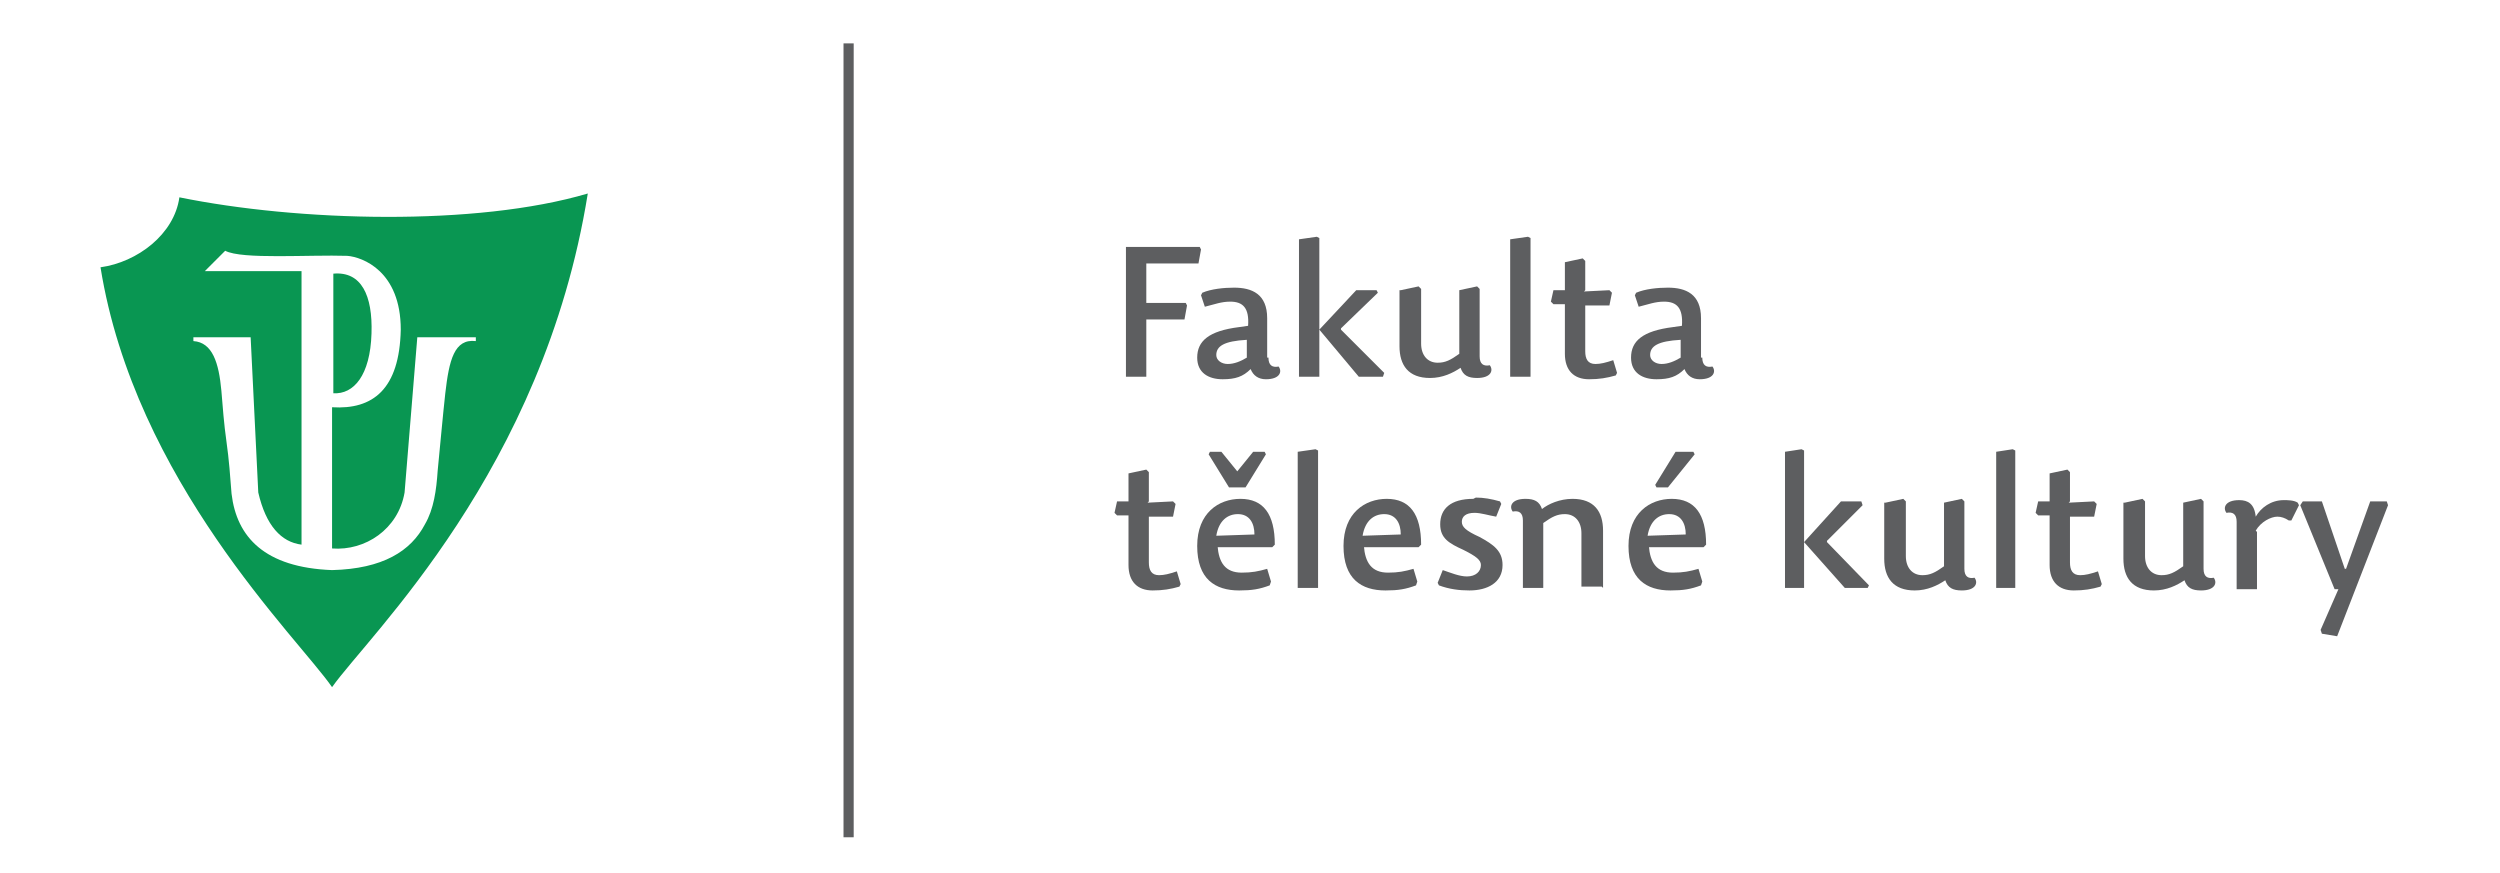 <svg xmlns="http://www.w3.org/2000/svg" xml:space="preserve" width="63mm" height="22mm" style="shape-rendering:geometricPrecision;text-rendering:geometricPrecision;image-rendering:optimizeQuality;fill-rule:evenodd;clip-rule:evenodd" viewBox="0 0 1965 686"><defs><style>.fil2{fill:#5d5e60;fill-rule:nonzero}</style></defs><g id="Vrstva_x0020_1"><path style="fill:none" d="M0 0h1965v686H0z"/><path style="fill:#5d5e60" d="M663 34h8v624h-8z"/><path class="fil2" d="M901 296v-45h30l2-11-1-2h-31v-31h41l2-11-1-2h-58v102z"/><path id="1" class="fil2" d="M980 267v14c-5 3-10 5-15 5s-9-3-9-7c0-7 6-11 24-12zm16 14v-31c0-19-12-24-26-24-8 0-18 1-25 4l-1 2 3 9c8-2 13-4 20-4 10 0 15 5 14 19l-7 1c-24 3-33 11-33 24 0 12 9 17 20 17 10 0 16-2 22-8 2 5 6 8 12 8 11 0 13-6 10-10-5 1-8-1-8-7z"/><path id="2" class="fil2" d="m1066 228-29 31v-72l-2-1-14 2v108h16v-37l31 37h19l1-3-34-34v-1l29-28-1-2z"/><path id="3" class="fil2" d="M1100 228v44c0 15 7 25 24 25 10 0 18-4 24-8 2 6 6 8 13 8 11 0 13-6 10-10-5 1-8-1-8-7v-53l-2-2-14 3v50c-7 5-11 7-17 7-8 0-13-6-13-15v-43l-2-2-14 3z"/><path id="4" class="fil2" d="m1201 186-14 2v108h16V187z"/><path id="5" class="fil2" d="M1246 228v-23l-2-2-14 3v22h-9l-2 9 2 2h9v39c0 13 7 20 19 20 8 0 14-1 21-3l1-2-3-10c-6 2-10 3-14 3-6 0-8-4-8-10v-36h19l2-10-2-2-20 1z"/><path id="6" class="fil2" d="M1321 267v14c-5 3-10 5-15 5s-9-3-9-7c0-7 6-11 24-12zm16 14v-31c0-19-12-24-26-24-8 0-18 1-25 4l-1 2 3 9c8-2 13-4 20-4 10 0 15 5 14 19l-7 1c-24 3-33 11-33 24 0 12 9 17 20 17 10 0 16-2 22-8 2 5 6 8 12 8 11 0 13-6 10-10-5 1-8-1-8-7z"/><path id="7" class="fil2" d="M903 394v-23l-2-2-14 3v22h-9l-2 9 2 2h9v39c0 13 7 20 19 20 8 0 14-1 21-3l1-2-3-10c-6 2-10 3-14 3-6 0-8-4-8-10v-36h19l2-10-2-2-20 1z"/><path id="8" class="fil2" d="M956 430h44l2-2c0-24-9-36-27-36-17 0-34 11-34 37s14 35 33 35c10 0 16-1 24-4l1-3-3-10c-7 2-12 3-20 3-13 0-18-8-19-21zm0-9c2-12 9-17 17-17 9 0 13 7 13 16l-30 1zm17-50-13-16h-9l-1 2 16 26h13l16-26-1-2h-9l-13 16z"/><path id="9" class="fil2" d="m1034 353-14 2v107h16V354z"/><path id="10" class="fil2" d="M1071 430h44l2-2c0-24-9-36-27-36-17 0-34 11-34 37s14 35 33 35c10 0 16-1 24-4l1-3-3-10c-7 2-12 3-20 3-13 0-18-8-19-21zm0-9c2-12 9-17 17-17 9 0 13 7 13 16l-30 1z"/><path id="11" class="fil2" d="M1158 392c-18 0-26 8-26 20 0 11 7 15 18 20 10 5 14 8 14 12 0 5-4 9-11 9-6 0-13-3-19-5l-4 10 1 2c8 3 16 4 24 4 14 0 26-6 26-20 0-11-7-16-18-22-11-5-14-8-14-12s3-7 10-7c5 0 11 2 17 3l4-10-1-2c-7-2-13-3-19-3z"/><path id="12" class="fil2" d="M1260 462v-45c0-15-7-25-24-25-10 0-19 4-24 8-2-6-6-8-13-8-11 0-13 6-10 10 5-1 8 1 8 7v53h16v-51c7-5 11-7 17-7 8 0 13 6 13 15v42h16z"/><path id="13" class="fil2" d="M1295 430h44l2-2c0-24-9-36-27-36-17 0-34 11-34 37s14 35 33 35c10 0 16-1 24-4l1-3-3-10c-7 2-12 3-20 3-13 0-18-8-19-21zm0-9c2-12 9-17 17-17 9 0 13 7 13 16l-30 1zm6-38h10l21-26-1-2h-14l-16 26 1 2z"/><path id="14" class="fil2" d="m1447 394-29 32v-72l-2-1-13 2v107h15v-36l32 36h18l1-2-33-34v-1l28-28-1-3z"/><path id="15" class="fil2" d="M1481 395v44c0 15 7 25 24 25 10 0 18-4 24-8 2 6 6 8 13 8 11 0 13-6 10-10-5 1-8-1-8-7v-53l-2-2-14 3v50c-7 5-11 7-17 7-8 0-13-6-13-15v-43l-2-2-14 3z"/><path id="16" class="fil2" d="m1582 353-13 2v107h15V354z"/><path id="17" class="fil2" d="M1627 394v-23l-2-2-14 3v22h-9l-2 9 2 2h9v39c0 13 7 20 19 20 8 0 14-1 21-3l1-2-3-10c-6 2-10 3-14 3-6 0-8-4-8-10v-36h19l2-10-2-2-20 1z"/><path id="18" class="fil2" d="M1669 395v44c0 15 7 25 24 25 10 0 18-4 24-8 2 6 6 8 13 8 11 0 13-6 10-10-5 1-8-1-8-7v-53l-2-2-14 3v50c-7 5-11 7-17 7-8 0-13-6-13-15v-43l-2-2-14 3z"/><path id="19" class="fil2" d="M1773 417c4-7 12-11 17-11 3 0 6 1 9 3h2l6-12-1-2c-3-2-8-2-11-2-10 0-18 6-22 13-1-10-6-13-13-13-11 0-13 6-10 10 5-1 8 1 8 7v53h16v-45z"/><path id="20" class="fil2" d="m1808 397 27 66h3l-14 32 1 3 12 2 40-103-1-3h-13l-19 53h-1l-18-53h-15z"/><path d="M261 540c29-41 166-170 201-388-88 26-228 22-321 3-4 29-33 51-62 55 27 168 155 291 182 330zm-63-275h-46v3c15 1 20 17 22 39 1 12 2 26 4 40s3 28 4 41c4 34 26 58 79 60 40-1 62-15 73-36 7-12 9-27 10-42 2-20 4-43 6-61 3-26 7-43 24-41v-3h-46l-10 122c-5 29-31 46-57 44V320c32 2 53-14 54-61 0-46-30-57-42-58-30-1-83 3-96-4l-16 16h76v215c-16-2-28-15-34-41l-6-122zm64-51v95c16 1 29-14 30-47 1-30-8-49-30-47z" style="fill:#099652"/></g></svg>